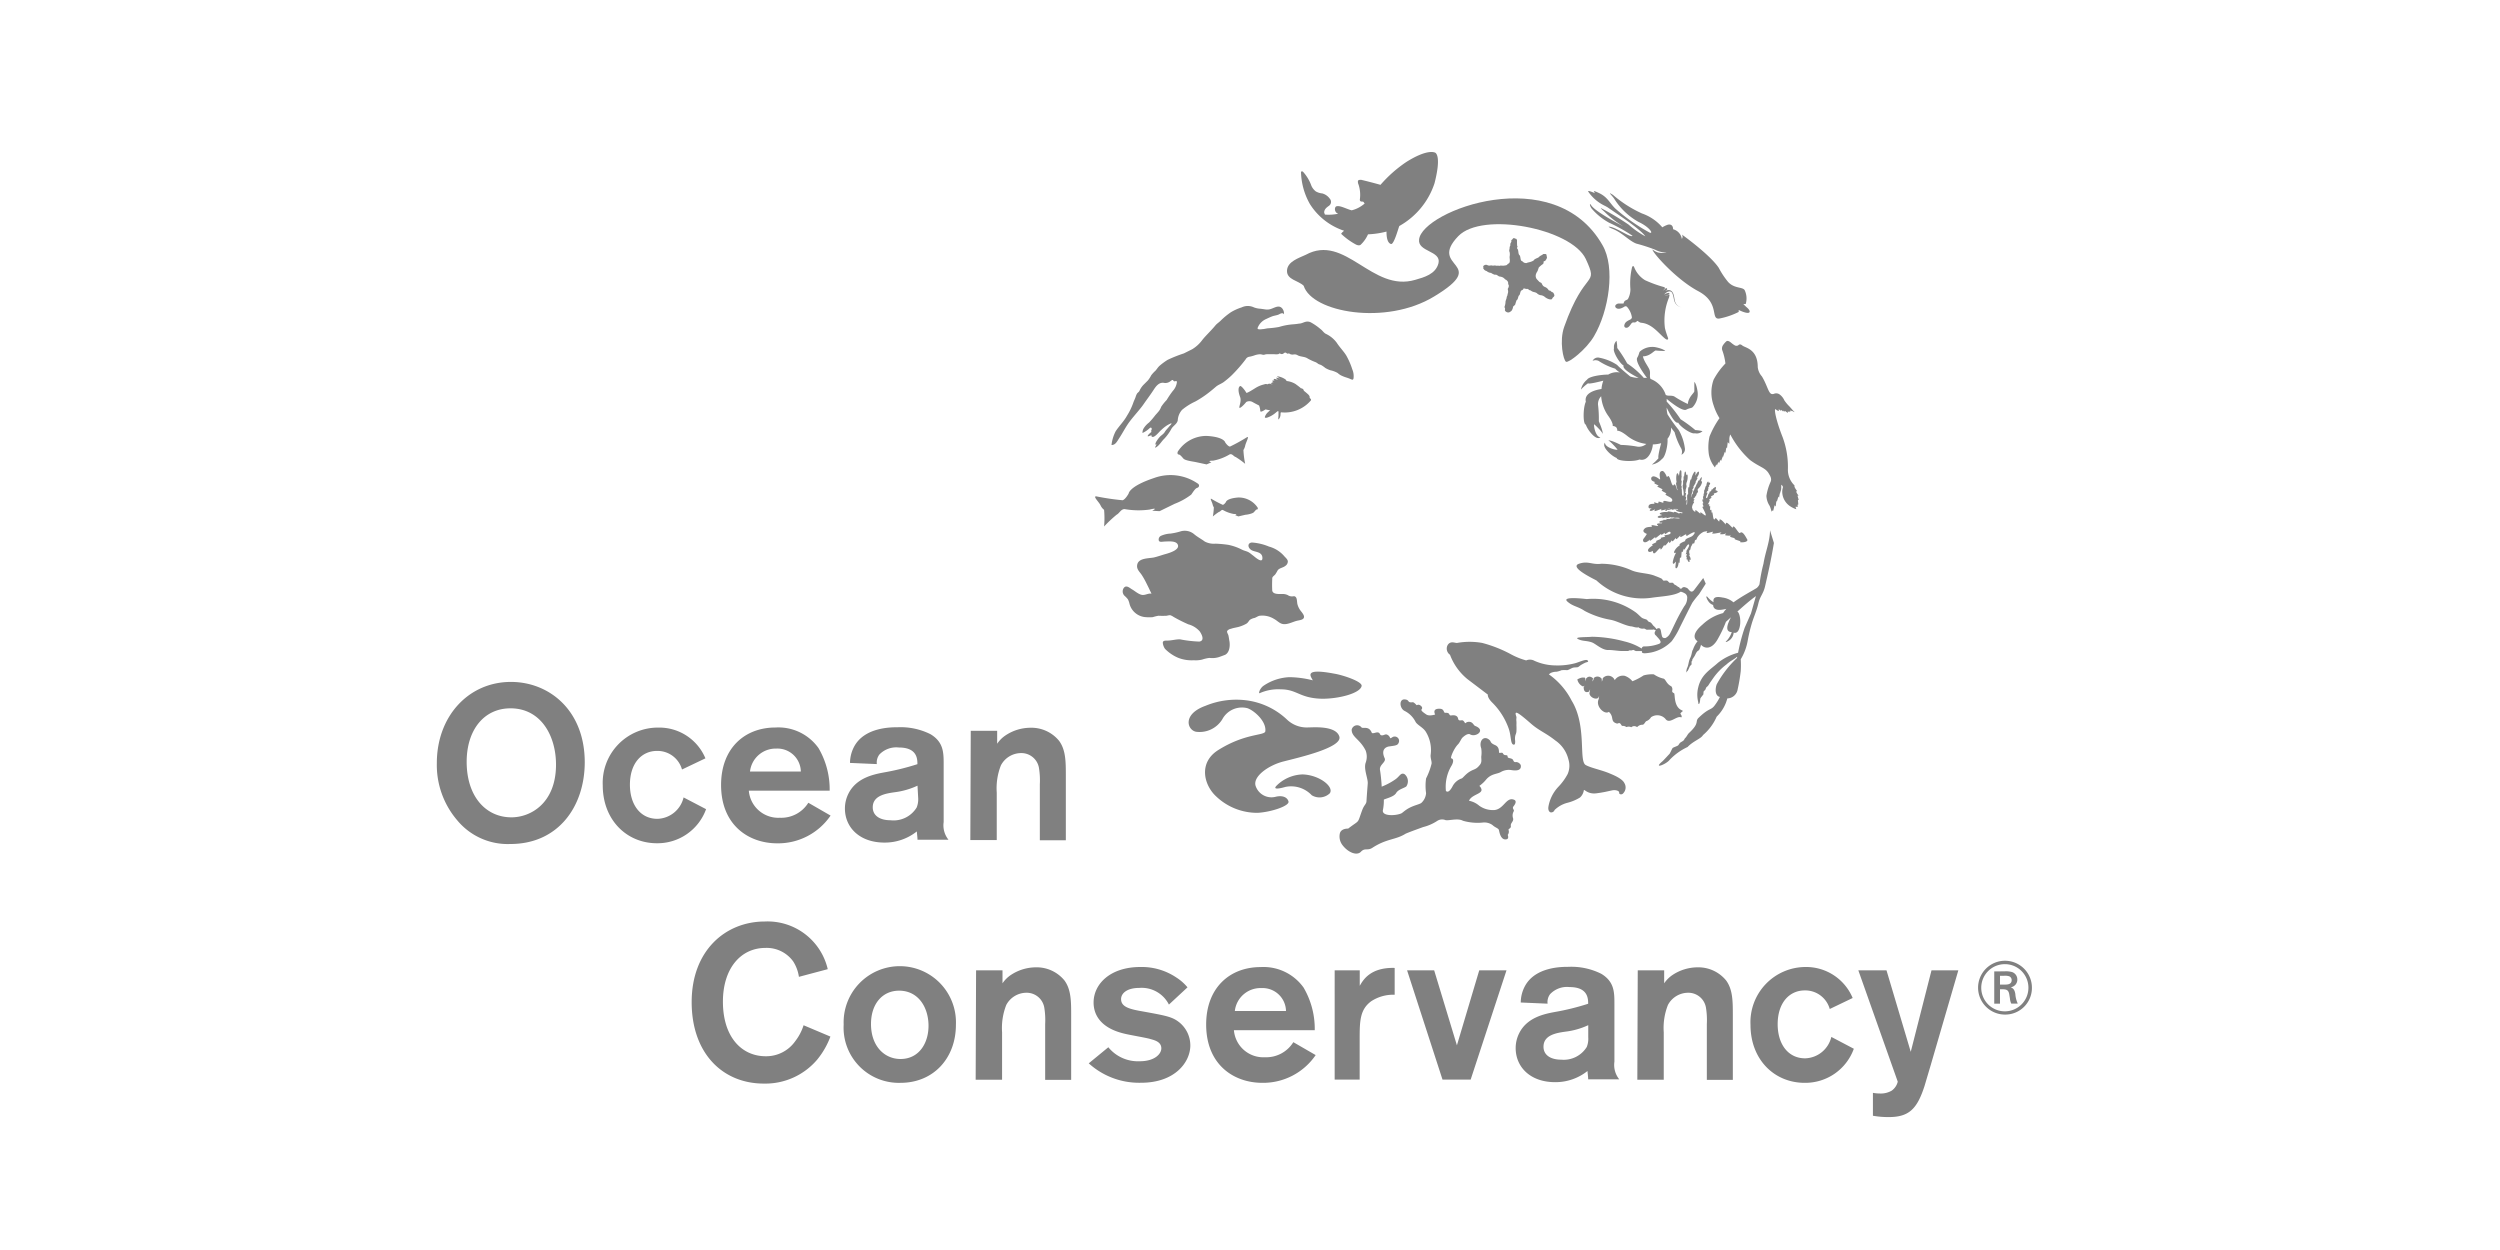 <svg xmlns="http://www.w3.org/2000/svg" viewBox="0 0 300 150"><defs><style>.cls-1{fill:none;}.cls-2{fill:gray;}</style></defs><title>oc</title><g id="Layer_2" data-name="Layer 2"><g id="Layer_1-2" data-name="Layer 1"><rect class="cls-1" width="300" height="150"/><path class="cls-2" d="M186.07,34.91c-.06-.07-.19,0-.25-.12a.93.93,0,0,0-.35-.32,1.06,1.06,0,0,1-.28-.15A1.16,1.16,0,0,1,185,34c-.05-.09-.22-.12-.28-.18s-.25-.26-.32-.34a.66.66,0,0,1-.09-.56,1.34,1.34,0,0,1,.22-.42c0-.07,0-.1.09-.24h0c-.07-.13.25-.35.32-.42s.33-.18.29-.35.13-.13.2-.2.11-.17.13-.18a.58.58,0,0,0,.08-.26c-.11-.22.05-.4-.34-.37-.07,0-.15,0-.18.07l-.12.07a1.25,1.25,0,0,0-.4.29s-.46.17-.52.29-.45.24-.49.25-.35.07-.4.12c-.41,0-.38-.17-.58-.25s-.11-.56-.28-.71-.09-.58-.23-.74,0-.16,0-.25-.08-.22-.06-.23,0-.15,0-.27,0-.1,0-.1,0-.1,0-.22-.08,0-.1-.16l-.14,0s-.07-.07-.1-.07-.12,0-.18.1-.1.08-.15.16,0,.11,0,.15-.09.17-.13.27a1.63,1.63,0,0,0,0,.2,1.33,1.33,0,0,1-.09.2c.05.15-.11.41,0,.58a1.4,1.4,0,0,1,0,.59c0,.17.07.48,0,.66s-.15.11-.26.25-.24.11-.37.14-.33,0-.4,0c-.26,0-.09.08-.36,0,0,0-.1.05-.28,0a.4.4,0,0,0-.21,0l-.08,0-.13,0s-.18-.06-.22,0h-.2l-.29-.1c-.17,0-.4.12-.36.25s0,.09,0,.17.05.06.07.11.12.17.34.23a.89.89,0,0,0,.55.22c.06.09.22.12.3.18s.28,0,.39.08.14.08.21.14.41,0,.7.3a.3.3,0,0,0,.17.12.84.84,0,0,1,.21.21c.11.22,0,.25.09.38s0,.37-.06.45,0,.17,0,.22a.74.74,0,0,1-.05.46c0,.22-.11.27-.11.41s-.15.39-.14.57a1.77,1.77,0,0,1-.11.52c-.05.1.1.19.05.34s.06.23.13.28a.42.42,0,0,0,.57-.06c.11,0,.27-.4.26-.5s.28-.23.28-.36a4.52,4.52,0,0,1,.16-.48c.18-.05.16-.48.3-.57s.1-.53.32-.61.2-.24.21-.22c.16,0,.29.09.43.06s.22.17.3.15.26.17.45.21.4.11.45.19a.87.87,0,0,0,.39.2.91.91,0,0,1,.56.24c.41.31.82.34.86.17s.3-.22.25-.44C186.36,34.93,186.29,35.17,186.07,34.91Z"/><path class="cls-2" d="M173.74,77.37c.36-.51.88-.18,1.12-.22a8.59,8.59,0,0,1,3,0,15.59,15.59,0,0,1,3.52,1.4,8.47,8.47,0,0,0,1.76.7,1.12,1.12,0,0,1,1,.05,6.32,6.32,0,0,0,2.5.55,8.27,8.27,0,0,0,2.37-.26c.42-.11,1.3-.53,1.49-.35s0,.2-.21.26a3.69,3.69,0,0,0-.45.23c-.2.09-.38.29-.5.33s-.46,0-.68.1-.43.23-.59.26a5.37,5.37,0,0,0-.67,0,2.77,2.77,0,0,1-.62.19,1.62,1.62,0,0,0-.72.16l-.2.15a8.69,8.69,0,0,1,2.74,3.16c1.85,3,.82,7.22,1.68,7.72.58.34,1.94.61,2.85,1,.44.18,1.55.63,1.8,1.18a1,1,0,0,1-.12,1.19c-.18.25-.54.16-.51-.05s-.4-.37-.87-.27-1,.24-1.88.35c-1.08.13-1.46-.58-1.49-.36a1.48,1.48,0,0,1-.46.86,5.38,5.38,0,0,1-1.53.64,3.46,3.46,0,0,0-1.52.86.43.43,0,0,1-.42.29c-.16,0-.41-.2-.31-.74A4.61,4.61,0,0,1,187,94.42a6.77,6.77,0,0,0,1.12-1.54,2.5,2.5,0,0,0,.09-1.75,3.85,3.85,0,0,0-1.58-2.28c-1.18-.94-1.95-1.15-3-2.09-1.48-1.29-1.91-1.54-1.71-.89.12.31,0,.28.05.68a3.52,3.52,0,0,1,0,.45,6.4,6.4,0,0,1,0,.76c0,.22-.13.42-.15.6a1.88,1.88,0,0,0,0,.56c0,.22,0,.43-.15.44-.44,0-.3-1-.62-1.91a8.25,8.25,0,0,0-2-3.16c-.59-.59-.51-.94-.51-.94l-2.44-1.85A6.87,6.87,0,0,1,174,78.57.89.89,0,0,1,173.74,77.37Z"/><path class="cls-2" d="M204.39,69.36l-1.11,1.46c-.24.29-.43.16-.58,0s-.14-.24-.47-.34a.35.35,0,0,0-.44.15l-.16,0c-.08,0-.07-.15-.19-.18s-.26-.2-.42-.26-.2-.22-.28-.25-.28,0-.36,0-.22-.22-.32-.26-.27,0-.4,0-.16-.18-.28-.25a7,7,0,0,0-.72-.3c-.83-.37-2-.32-2.85-.68a9,9,0,0,0-3.64-.8c-1.14.15-1.59-.38-2.69,0s1.21,1.55,2.09,2a8.06,8.06,0,0,0,6.63,2.08c1.19-.18,2.7-.21,3.49-.73a1.92,1.92,0,0,1,.55.24.6.6,0,0,1,.22.57,1.55,1.55,0,0,1-.35.94A22.88,22.88,0,0,0,201,74.81c-.29.6-.55,1.17-.65,1.31a1.21,1.21,0,0,1-.51.45c-.38,0-.38-.13-.46-.47s-.06-.81-.44-.7a.45.45,0,0,0-.16.1,1.69,1.69,0,0,0-.36-.4c-.1-.1-.19-.27-.31-.37s-.18-.07-.27-.13-.16-.19-.24-.24-.39-.11-.55-.21-.53-.51-.81-.7a8.78,8.78,0,0,0-5.83-1.56c-.86-.1-3-.3-2.32.3s1.24.56,2.07,1.12a10.48,10.48,0,0,0,3.08,1.06c.76.13,1.66.66,2.44.79.21,0,.46.12.65.13a1.41,1.41,0,0,0,.26,0s0-.06.05,0,.2.12.32.14.24,0,.33,0,.22.11.29.13.24,0,.3,0,.32,0,.42,0,.13-.06.2,0a.94.94,0,0,1,.2.09.67.67,0,0,0-.12.19.35.35,0,0,0,.15.43c.2.28.88.8.33,1a4.94,4.94,0,0,1-1.76.3.27.27,0,0,0-.29.26,7,7,0,0,0-2.08-.86,15.67,15.67,0,0,0-3.89-.56c-.59.07-2.22,0-1.67.28s.94.16,1.61.38c.48.14,1.28,1,2.09.93.54,0,1.25.15,1.8.12.15,0,.33,0,.46,0s.12-.06.2-.07.17,0,.24,0,.17-.06.22-.06.28.14.34.14l.48,0,.24,0,0,0a.15.15,0,0,0,0,.17c.07.09.25.15,1.08,0a4.82,4.82,0,0,0,2.48-1.36,9.79,9.79,0,0,0,1-1.71l.09-.18c1-2,1.31-2.61,1.39-2.74a11.42,11.42,0,0,1,.79-1l.81-1.27Z"/><path class="cls-2" d="M212.4,63.63c0,1.35-.57,2.62-.78,4a19.68,19.68,0,0,0-.48,2.48,1.24,1.24,0,0,1-.32.44c-.55.35-1.81,1-2.8,1.73a2.56,2.56,0,0,0-1.34-.58c-1-.2-1.13.15-1.05.57a3,3,0,0,1-.77-.68s0,0-.09,0,0,.07,0,.09a1.74,1.74,0,0,0,.26.51,1.07,1.07,0,0,0,.55.41c0,.35.25.67,1,.57a5.17,5.17,0,0,0,.59-.11,2.75,2.75,0,0,0-.34.42l-.06.09a5.69,5.69,0,0,0-2.47,1.38c-1.18,1-1.11,1.67-.59,2a3.1,3.1,0,0,0-.55,1c-.14.16-.13.6-.33,1s-.17.68-.34,1.14c-.1.11-.18.73-.13.6s.14-.15.17-.2.2-.4.23-.49.2-.22.22-.26,0-.28,0-.32.07-.11.09-.16,0-.15.06-.21.06-.07.09-.13a2.8,2.8,0,0,0,.18-.28c.31-.72.42-.45.54-.73a2.88,2.88,0,0,0,.18-.54c.47.53,1.35.57,2.05-.75a14.1,14.1,0,0,0,.94-2l.61-.55a5.53,5.53,0,0,0-.3.64c-.36.91,0,1.14.39,1.14a2.72,2.72,0,0,1-.71,1.14c-.09.17.48-.12.64-.35a1.24,1.24,0,0,0,.3-.72c.33.1.64-.11.76-.88s-.1-1.58-.32-1.65c.75-.67,1.52-1.35,2.23-1.86l-.59,2.08-.76,1.72a21.79,21.79,0,0,0-.79,3,6.59,6.59,0,0,0-2.42,1.21c-.85.78-2,1.38-2.36,2.94a3.56,3.56,0,0,0,0,1.78c0,.1,0,.28.11.19s.11-.58.16-.68l.35-.45s0-.34.05-.38.15-.13.19-.2.05-.17.11-.25.12-.1.19-.18.2-.31.29-.44l.4-.57a7.34,7.34,0,0,1,1.54-1.57c.49-.45.87-.57,1.27-.92,0,0,0,.1,0,.14A12.63,12.63,0,0,0,206,82.13c-.19.55-.21,1.39.39,1.5a5.8,5.8,0,0,1-.54.9c-.54.79-.66.3-2,1.59-.5.46.16.6-1.14,1.81-.21.19-.28.43-.46.61s-.09.19-.22.31-.29.18-.4.27-.17.25-.26.33-.58.24-.65.31-.32.66-.39.72-.72.78-.84.88c-1.19,1,.47.35.86-.17a7.12,7.12,0,0,1,2.16-1.55c.69-.73,1.63-1,1.85-1.43A6,6,0,0,0,206,86a4.66,4.66,0,0,0,1.13-1.72c.05-.15.11-.31.15-.47a1.29,1.29,0,0,0,1.24-1.09,21,21,0,0,0,.37-2.2,11.94,11.94,0,0,0,0-1.41,6.43,6.43,0,0,0,.84-2.26,19,19,0,0,1,.52-2.15c.24-.76.57-1.48.76-2.31s.58-1.11.79-2c.33-1.43.71-3.07,1.07-5.23Z"/><path class="cls-2" d="M199.84,86.25c.5.74,1.37-.43,1.91-.16.16-.14-.08-.38-.1-.44s.18-.23.18-.23.15-.06.06-.16c-1.09-.38-.86-2-1-2.07s-.27-.14-.22-.34a.56.56,0,0,0-.11-.49c-.65-.32-.66-.91-1-.94a3.38,3.38,0,0,1-1.1-.5,3.76,3.76,0,0,0-1.23.13,7.23,7.23,0,0,1-1.34.7,2.06,2.06,0,0,0-.92-.65,1.15,1.15,0,0,0-1.2.52.85.85,0,0,0-1.44-.23.9.9,0,0,1-.11.4c0-.21,0-.39-.09-.42l0,0a.62.62,0,0,0-.88,0s0,.19-.15.4c0-.21.09-.34.05-.38a.69.69,0,0,0-.37-.19.47.47,0,0,0-.37.15l-.07.05a1.08,1.08,0,0,1-.11.37.83.83,0,0,0,0-.38l-.07-.07s-.1-.06-.11,0c-.29-.08-.77.21-.77.21a1.19,1.19,0,0,0,.68.85s.08,0,.15-.11c0,.16-.07.18-.07.18,0,.88.64.54.64.54l.13-.27a2,2,0,0,1-.08.44c0,.5.77.86,1.07.57,0,0,0,0,.09-.2a1.53,1.53,0,0,1-.07.42c-.35.86.76,1.86,1.24,1.47a1.19,1.19,0,0,1,.4.75c.06.31.11.47.41.6s.26,0,.43,0,.23.24.35.34a.75.75,0,0,1,.52.14c.41-.15.59.07.61,0,.34-.26.65,0,.68,0a.83.83,0,0,1,.65-.28c.2,0,.35-.44.48-.44a1.12,1.12,0,0,0,.53-.46A1.32,1.32,0,0,1,199.84,86.25Z"/><path class="cls-2" d="M182,91.45c-.18,0-.31.05-.41-.21s-.46-.23-.61-.32.05-.29-.28-.3-.31-.22-.4-.27-.21,0-.36,0,.1-.67-.53-.94-.46-.42-.66-.6c-.67-.63-1.33.09-1,1a3.4,3.4,0,0,1,0,1c0,.33.09.63-.14.94-.47.61-.67.51-1.2.82s-.89.82-1,.84a1.93,1.93,0,0,0-1.13,1c-.44.79-.67.58-.77.51a4.92,4.92,0,0,1,.65-3c.12-.18.42-.81,0-.92-.17,0,.29-1.17.81-1.69.22-.23.37-.65.53-.8.58-.54.84-.42.89-.4.66.44,2-.48.62-1-.18-.07-.27-.47-.68-.49s-.45.22-.52.15-.1-.21-.26-.31-.51.15-.58-.23-.46-.44-.81-.38a.19.19,0,0,1-.24-.13c-.08-.18-.26-.19-.49-.18s-.09-.47-.64-.49c-1-.05-.57.69-.57.69s-.7.24-1.06,0c-.55-.37-.67-.51-.55-.65s0-.35-.22-.47-.32,0-.38,0-.15-.21-.45-.36c0,0-.39.09-.52-.08s-.17-.2-.38-.24c-.79-.15-.75,1-.15,1.35a2.94,2.94,0,0,1,1.34,1.3c.18.4.95.7,1.27,1.26a4.19,4.19,0,0,1,.56,2.72c-.05.38.15.8.11,1.07a8.15,8.15,0,0,1-.66,1.77,6.25,6.25,0,0,0,0,1.77,1.77,1.77,0,0,1-.58,1.18c-.23.16-.81.27-1.38.56s-.84.6-1,.68c-.68.31-2.45.38-2.21-.44a5.81,5.81,0,0,0,.1-1.21c.43-.18,1.23-.36,1.48-.79s.9-.56,1.21-.78a1.1,1.1,0,0,0-.19-1.47c-.46-.26-.59.25-1.11.61a7.87,7.87,0,0,1-1.65.88c0-.27-.09-1.36-.2-2s.77-.94.56-1.41c-.55-1.22.38-1.4.55-1.42.7-.1,1-.11,1.12-.42a.52.52,0,0,0-.53-.76c-.22,0-.42.3-.49.16a.65.65,0,0,0-.35-.39c-.24-.11-.42.12-.67.08s-.14-.26-.4-.34-.71.23-.79,0c-.35-.82-1-.44-1.21-.6a.67.67,0,0,0-1.19.26c0,.91,1,1.13,1.68,2.51a2.1,2.1,0,0,1,0,1.46c-.26.76.29,1.89.25,2.49-.07.9-.13,1.7-.15,2.1s-.27.44-.51,1.08c-.65,1.76-.2,1.09-1.69,2.23h0c-.13,0-.86,0-1,.59a1.7,1.7,0,0,0,.33,1.41c.68.88,1.72,1.29,2.2.78s.78-.09,1.37-.47c1.75-1.14,2.79-.93,4-1.7.71-.3,1.75-.66,2.09-.79a5.51,5.51,0,0,0,1.68-.73,1.07,1.07,0,0,1,1-.11c.38.11,1.47-.27,2.1.08a6.32,6.32,0,0,0,2.35.22,1.68,1.68,0,0,1,1.19.29c.33.32.72.38.78.61s.21,1.28.93,1.1c.32-.08.12-.53.13-.53a.6.6,0,0,0,.09-.6c0-.16.33-.15.28-.49s.37-.52.27-.9a1,1,0,0,1,.06-.8c.16-.22-.24-.35,0-.64.45-.57.19-.75,0-.8-.94-.32-1.22,1.33-2.51,1.26a2.79,2.79,0,0,1-1.62-.53,2.66,2.66,0,0,0-1.22-.59c.32-.75,1.58-.81,1.5-1.35a.73.73,0,0,0-.26-.43,4.18,4.18,0,0,0,.84-.79c.63-.71,1.31-.61,1.76-.89a1.93,1.93,0,0,1,1.24-.22c.73.12,1.24,0,1.13-.6A.67.67,0,0,0,182,91.45Z"/><path class="cls-2" d="M191.29,40.33c1.76-3,2.6-8.22,1-10.93-5.78-10.12-21.66-4.09-22-.66-.18,1.5,2.68,1.34,2.33,2.84-.33,1.33-1.75,1.7-2.79,2-5.2,1.54-8.39-5.61-13.15-3-.8.38-2.19.79-2.24,1.89s1.35,1.18,2,1.82c1,3.2,9.87,4.81,15.65,1.29,6.86-4.14-.85-3.34,2.9-7.24,2.88-3,13.57-.92,15.3,2.73,1.59,3.46-.06,1-2.59,8.16-.61,1.73-.09,4,.22,4.18S190.38,41.91,191.29,40.33Z"/><path class="cls-2" d="M161.29,27.69c-.2.17-.36.32-.34.38a8.25,8.25,0,0,0,1.68,1.23c.22.13.49.2.65.07a3.82,3.82,0,0,0,.88-1.25,10.61,10.61,0,0,0,2.22-.33c0,.3,0,1.34.54,1.49.36.1.91-2,1-2.16A9.15,9.15,0,0,0,172.14,22c.82-3.19.2-3.64.06-3.69s-1-.4-3.43,1.12a15.65,15.65,0,0,0-3.11,2.75c-.94-.26-1.52-.41-2.31-.6-.2,0-.36,0-.4.15a.84.84,0,0,0,.08.43,4,4,0,0,1,.15,1.8c0,.18.11.24.29.23s.17.11.29.23a3.69,3.69,0,0,1-1.56.82c-.63-.16-1.41-.62-1.83-.48-.18.05-.29.46,0,.77l.2.12a5.56,5.56,0,0,1-1.58.1s-.06-.15-.09-.24c0-.41.32-.63.57-.81a.57.57,0,0,0,.11-.85,1.65,1.65,0,0,0-.91-.64,1.86,1.86,0,0,1-.77-.24,1.74,1.74,0,0,1-.53-.67,5,5,0,0,0-1-1.68.17.17,0,0,0-.25,0,8.2,8.2,0,0,0,1.06,3.85A7.69,7.69,0,0,0,161.29,27.69Z"/><path class="cls-2" d="M157.16,47.71s.05-.17-.19-.39-.51-.43-.51-.43a.35.35,0,0,0-.09-.19.46.46,0,0,0-.27-.11s.06,0-.64-.51a2.59,2.59,0,0,0-1-.35c-.09,0-.1-.09-.19-.19a2.24,2.24,0,0,0-1-.39c-.06.06.37.29.37.29s-.51-.18-.51-.08l.22.22s-.5-.19-.5-.07.13.18.12.18-.24-.08-.28,0,.11.13.11.12-.24.06-.24.06l.3.07c-.06,0-.34,0-.36.06l.22.15-.22-.08a.47.47,0,0,0-.31,0c-.18.12-.13-.07-.5.06a3.4,3.4,0,0,0-1,.41c-.2.12-1.09.7-1.13.59a3.39,3.39,0,0,0-.38-.53c-.09-.11-.29-.32-.37-.27-.29.17-.2.78,0,1.3s-.16,1.19-.08,1.3.55-.35.82-.69a.78.78,0,0,1,.75,0c.31.18.79.42.79.42a2.14,2.14,0,0,1,.14.59c0,.12,0,.14.12.14s.53-.27.53-.27-.07,0,.26.07a.52.52,0,0,0,.3,0c-.09.07-.19.2-.3.29a1.26,1.26,0,0,0-.36.57c0,.12.17.1.32.05a2.77,2.77,0,0,0,.63-.31c.26-.16.47-.37.55-.42a.11.11,0,0,1,.14,0s0,.34,0,.46-.06.54,0,.5a.7.7,0,0,0,.2-.34c.08-.2,0-.52.13-.51a4.12,4.12,0,0,0,3.53-1.4.16.16,0,0,0,0-.22S157.12,47.73,157.16,47.71Z"/><path class="cls-2" d="M200.66,35.16c.2.4.15.77.34,1.15a1,1,0,0,0,.79.56c.06,0,0,0,0,0a.94.94,0,0,1-.73-.55c-.15-.29-.12-.8-.31-1.17-.29-.56-.86-.3-1.13-.13,0,0,0,0,0,0s0,0,0,0a3.44,3.44,0,0,0,.42-.26c.1-.1-.12-.24-.14-.18a1,1,0,0,1-.37.29s0,0,0,0,0,0,0,0,.26-.18.26-.29-.08-.11-.11-.13a14.9,14.9,0,0,1-2.28-.83,3.19,3.19,0,0,1-1.3-1.56c-.09-.21-.2-.13-.25,0a8.37,8.37,0,0,0-.2,2.65,2.47,2.47,0,0,1-.29,1.16c-.08.13-.33.15-.42.28a1.11,1.11,0,0,0-.12.27c-.16,0-.38,0-.55,0a.53.53,0,0,0-.36.15.24.24,0,0,0,0,.36c.26.24.66.09,1-.12a.25.25,0,0,1,.32,0,2.41,2.41,0,0,1,.6,1.29.36.36,0,0,1-.14.21c-.16.1-.29.13-.45.25a.7.7,0,0,0-.33.53.25.25,0,0,0,.11.21c.35.15.56-.24.75-.49a.89.89,0,0,1,.19-.13.45.45,0,0,0,.27,0c.1,0,.24-.21.3-.16.36.27.35.18.68.25,1.19.24,2,1.42,2.65,1.9.29.2.36,0,.29-.15-.14-.4-.27-.76-.36-1.16a7.21,7.21,0,0,1,.5-3.68c0-.09.11-.31,0-.29a.91.91,0,0,0-.42.13s0,0-.05,0,0,0,0,0a1.23,1.23,0,0,1,.45-.17.09.09,0,0,0,.06-.12.1.1,0,0,0-.12-.08,1,1,0,0,0-.44.17s0,0-.05,0,0,0,0,0C200,35,200.48,34.8,200.66,35.16Z"/><path class="cls-2" d="M198.22,55.75a2.06,2.06,0,0,0,1.22-.68c.41-.22.73-1.73.66-2.42a1.88,1.88,0,0,0,.42-1.35c.15.21.36.48.43.56a8,8,0,0,0,.82,2,.92.92,0,0,1,0,.71.73.73,0,0,0,.41-.81,5.89,5.89,0,0,0-.74-2.17,19.82,19.82,0,0,1-1.34-1.87,3.27,3.27,0,0,1-.1-.81c.28.58,1,2,1.38,1.8.24.51,1.61,1.43,2,1.28a1,1,0,0,0,.92-.25,4.58,4.58,0,0,0-.86-.13,16.29,16.29,0,0,0-1.77-1.3A16.52,16.52,0,0,0,200,48.19a1.9,1.9,0,0,0,0-.33c.42.36,1.88,1.54,2.35,1.3s.65-.15.8-.34a2.29,2.29,0,0,0,.56-1.83c-.15-1-.39-1.16-.39-1.16s0,.89,0,1.11-.7.66-.78,1.54a12.56,12.56,0,0,1-1.65-.92c-.41-.15-.71,0-1-.17a3.08,3.08,0,0,0-1.83-1.92c-.14-.36,0-.61-.09-1s-.69-1.06-.82-1.71c.88,0,1.36-.74,1.57-.7s1.11.06,1.11.06-.18-.25-1.13-.45a2.26,2.26,0,0,0-1.85.46c-.2.15-.1.31-.38.79s.9,2.08,1.17,2.43a2,2,0,0,0-.38,0,10.24,10.24,0,0,0-2-1.74,15.76,15.76,0,0,0-1.19-1.85,4.64,4.64,0,0,0-.09-.87,1.08,1.08,0,0,0-.3.91c-.18.37.67,1.81,1.16,2.07-.24.43,1.35,1.26,1.79,1.48a3.34,3.34,0,0,1-1-.17c-.39-.32-1.27-1.05-1.58-1.39a5.81,5.81,0,0,0-2.11-.86.72.72,0,0,0-.83.37.9.9,0,0,1,.71,0,7.67,7.67,0,0,0,2,.94,2.49,2.49,0,0,0,.57.46,2,2,0,0,0-1.4.25c-.81,0-2.31.21-2.54.61a2.08,2.08,0,0,0-.74,1.19,5.36,5.36,0,0,1,.86-.76c.06.14,1.41-.2,1.83-.31l0,0a3.63,3.63,0,0,0-.22,1c-.73.11-2.11.46-1.88,1.53-.35.73-.35,2.73,0,2.74.19.63,1.24,2,1.75,1.52-.54,0-.84-1.32-.75-1.56.28.24,1.06,1,1,1.17.14-.2-.44-1.53-.44-1.53a13.77,13.77,0,0,0-.1-2,1.36,1.36,0,0,1,.38-1,4.69,4.69,0,0,0,.79,2.27c.73,1,.59,1.3.59,1.3a.66.66,0,0,1,.43.16.59.59,0,0,1,.12.42s.31-.12,1.26.66a4.62,4.62,0,0,0,2.23.91,1.36,1.36,0,0,1-1.06.33,12.73,12.73,0,0,0-2-.21s-1.3-.66-1.5-.52c.15,0,.88.79,1.11,1.09-.24.08-1.54-.29-1.51-.84-.46.49.8,1.62,1.41,1.84,0,.38,2,.49,2.73.18,1.12.3,1.59-1.29,1.6-1.81a3.77,3.77,0,0,0,1-.15c-.09.32-.45,1.72-.31,1.79A5.25,5.25,0,0,1,198.22,55.75Z"/><path class="cls-2" d="M215.7,60.58l.1-.05-.05-.5.09-.05-.14-.5.13,0s-.45-.57-.19-.54c.06,0-.4-.48-.29-.68a2.61,2.61,0,0,1-.8-2,10.3,10.3,0,0,0-.62-3.76c-.88-2.23-1.09-3.62-.83-3.37a1.13,1.13,0,0,0,.35.2c0-.1,0-.23,0-.23l.26.2,0-.13.29.23-.08-.17.22.19s0-.13.07-.1l.33.24,0-.2.21.11,0-.15s.23.15.14.07-.07-.14-.07-.14l.21.1s-.06-.15,0-.07.41.24.3.15-.43-.48-.6-.66a4.59,4.59,0,0,1-.61-.73,1.77,1.77,0,0,0-.53-.68.7.7,0,0,0-.72-.1c-.65.23-.64-.75-1.44-2.09a2,2,0,0,1-.5-1.11c0-2.2-1.51-2.31-1.85-2.6s-.48,0-.53,0a.46.46,0,0,1-.35,0,2.91,2.91,0,0,1-.46-.33c-.25-.21-.47-.29-.61-.14a2.27,2.27,0,0,0-.38.45.73.73,0,0,0-.09.56,6.78,6.78,0,0,1,.39,1.62,8.54,8.54,0,0,0-1.42,1.95,4.6,4.6,0,0,0,0,3.06,6.58,6.58,0,0,0,.71,1.55,10.94,10.94,0,0,0-1.2,2.21,6,6,0,0,0-.07,2.18,3.49,3.49,0,0,0,.72,1.52l.17-.38.06.15.2-.45.06.19.19-.44.06.16.22-.59,0,.15.22-.65.08.12.11-.67.08.12.09-.74.19.2c0-.15,0-.47,0-.61s.1-.64.15-.45a11,11,0,0,0,2.33,3c1.17.87,1.82.91,2.24,1.6.15.26.4.6.24,1a6.44,6.44,0,0,0-.51,1.7,2.31,2.31,0,0,0,.38,1.19,2.76,2.76,0,0,1,.23.75l.05-.16.16,0,.16-.65.13.15.09-.7.05.13.19-.63.08.14s.1-.74.15-.55l0,.09a.62.62,0,0,1,0-.21,1.33,1.33,0,0,0,.11-.47c0,.07,0-.45,0-.42s.27.15.18.4a1.93,1.93,0,0,0-.06.36,2.11,2.11,0,0,0,.86,1.77,3.26,3.26,0,0,0,.63.35l.2.07-.1-.29.28,0Z"/><path class="cls-2" d="M192.63,24.72l.25.14.62.42c.62.44,3.36,2.22,3.94,3.08a10.58,10.58,0,0,1-2-1.4,32.79,32.79,0,0,0-3.1-1.87c-.62-.34.17.27.29.41a11.38,11.38,0,0,0,2.17,1.66s-3.45-1.76-3.89-2.58c-.2-.26-.13.17.1.46a7.4,7.4,0,0,0,2.07,1.68,19.66,19.66,0,0,1,2.82,1.57c-.18.32-2-1.07-2.83-1.09,0,0-.18,0,.41.25,1.17.45,2,1.45,2.87,1.78a21,21,0,0,1,2.26.73,2.8,2.8,0,0,0,1.41.34,2.57,2.57,0,0,1-1.06,0,2.18,2.18,0,0,1-.66-.36c-.08.28,2.81,3.58,5.49,5s1.39,3.47,2.56,3.28a8.82,8.82,0,0,0,2.28-.78.39.39,0,0,0,0-.25c1.56.75,1.54.15,1-.29a5.52,5.52,0,0,1-.44-.43.55.55,0,0,0,.3,0,2.33,2.33,0,0,0-.13-1.65c-.25-.42-1.25-.16-2-1a9.88,9.88,0,0,1-1.11-1.68c-1.06-1.59-4.43-4-4.43-4a.44.44,0,0,1,0,.53,1.42,1.42,0,0,0-1.05-1.16c0-.55-.39-.67-.78-.49a2.85,2.85,0,0,0-.51.26,5.65,5.65,0,0,0-2.43-1.66,14.31,14.31,0,0,1-3.49-2.23c-.8-.51-.08.09.17.5a8.13,8.13,0,0,0,2.89,2.74c1.23.56,1.84,1.41,1.37,1.3a22.4,22.4,0,0,1-4.16-2.91c-.71-.7-.91-1.38-2-1.88-.11-.05-.5-.24-.55-.19s.09.16.12.23c-.24-.09-.94-.41-.8-.17A5,5,0,0,0,192.63,24.72Z"/><path class="cls-2" d="M208.81,63.95c-.18.18-.78-1.19-.88-.64,0,.19-.87-1.06-.84-.36,0,0-.79-1-.76-.46,0,.32-.4-.46-.49-.29-.35.65-.25-1.24-.48-.6,0,.13.1-.65-.13-.38-.09.11.11-.83-.14-.42-.06.1.14-.5-.1-.27s.4-.68.09-.52c-.06,0,.2-.19.29-.3s-.13,0-.05-.11.25-.14.33-.22,0-.1,0-.14.35-.09.45-.21-.23-.19-.24-.21a1,1,0,0,1,.05-.21c0-.1,0-.21-.1-.17s-.15.21-.15.17c0-.21-.21.28-.21.11s-.17.4-.19.28c-.06-.32-.19.45-.21.3,0-.38-.11.55-.28.47s.26-.68.06-.66.31-.37.17-.34.09-.22,0-.24.22-.24.1-.21.17-.24.11-.36-.17,0-.17,0,0-.18-.07-.17-.18.21-.19.36-.07.21-.09.19-.15.56-.18.49,0,.54-.05.4,0,.37-.07.34,0,.21,0,.37,0-.12-.08,0,.06.33.09.42-.2-.08,0,.33c.1.2-.2,0-.07.26s.44.82.34.9-.75-.65-.62-.23c0,.11-.67-.63-.61-.34s-.26,0-.35-.19h0l0,0s0,0,0,0,0-.12-.05-.18a1.14,1.14,0,0,1,.15-.48c.23-.28,0-.24,0-.26s.26-.3.07-.27.24-.3.15-.25.31-.38.17-.33.11-.12.16-.28,0-.24-.06-.18h0a.65.65,0,0,1,.2-.31,1.43,1.43,0,0,0,.36-.66c0-.23-.13-.13-.13-.13s.15-.41.09-.49-.37.57-.35.44c.05-.37-.21.43-.21.34s-.23.55-.23.45-.17.53-.18.38-.05.16-.12.45c0,0,0-.08-.07,0a2.56,2.56,0,0,0-.12.37c-.07-.2.35-1,.17-.87s.3-.49.13-.36.4-.71.26-.6.38-.66.19-.54.14-.21.19-.46,0-.33-.13-.23-.26.43-.28.42.1-.67-.15-.4a2.38,2.38,0,0,0-.34.83c0,.16,0-.13-.12.14a5.66,5.66,0,0,0-.13.74c0,.28-.07-.1-.12.22s0,.87,0,.76,0-.06-.09,0,0,.78-.05,1.11c0,.08-.06.1-.09.1l0-.05h0a2.18,2.18,0,0,0,.05-.47c0-.2-.14.15-.13,0s.12-.51,0-.43.16-.56,0-.44.1-.43,0-.31.19-.52.08-.63a.78.78,0,0,1,.06-.4,1.8,1.8,0,0,0,.09-.8c-.05-.2-.17,0-.17,0s0-.43-.11-.44-.13.73-.16.62c-.09-.32,0,.5-.07.43s0,.6-.05.53,0,.54,0,.43.21.93,0,.9-.07-1.06-.18-.79c0,.05.09-.61,0-.38s.11-.87,0-.66.11-.81,0-.56a3.93,3.93,0,0,0,0-.5c0-.22-.15-.22-.2-.06s-.08.55-.1.55-.15-.58-.28-.16a2.34,2.34,0,0,0,0,.9c0,.15-.08-.06-.06.21a3.34,3.34,0,0,0,.15.65c.06.23-.08,0,0,.23a3.1,3.1,0,0,0-.24-.73c-.2-.25-.18.22-.34,0s-.24-.76-.41-1-.22.18-.28,0c-.14-.37-.37-.68-.51-.68-.57,0-.24.93-.29,1s-.31-.29-.76-.36c-.2,0-.36.13-.29.38s.55.3.45.33c-.44.13.7.4.34.45s.78.39.51.47.59.4.5.44c-.46.19.82.4.71.84s-1.21-.28-1.06.23c0,.13-.69-.28-.6,0s-.73-.23-.47.11c.09.12-.63-.08-.71.33s.4.23.4.23-.44.28-.17.33.69-.38.47,0c-.1.16,1-.31.88-.23-.48.47,1-.19,1,0-.17.32.25,0,.58,0,.17,0,.61,0,.25.1s.3.28.51.3.16.09.09.14a.5.5,0,0,0-.23-.06c-.1,0-.09,0-.08.07s-.27-.15-.52-.19,0,.09-.23.05a2.7,2.7,0,0,0-.56-.11c-.23,0,0,.09-.17.08a1.81,1.81,0,0,0-.76.08c-.34.17.17.25.17.27s-.32.08-.45.14-.12.18.07.2.47-.08.43,0c-.2.15.65-.14.47,0s.68-.15.56-.07.37,0,.32,0c-.22.13.65,0,.69.11s-.93-.06-.76,0-.47,0-.37.06-.57,0-.44.09-.63,0-.35.1c.09,0-.53.08-.51.21s.34.07.37.07h0a.22.22,0,0,0-.07.09h-.05c-.29,0-.72,0-.43.25s-1-.24-.72.09c.14.15-.56,0-.85.28-.47.44.24.61.25.66a4.41,4.41,0,0,1-.39.56c-.14.2-.05.46.22.43s.58-.39.54-.29c-.17.44.82-.6.64-.26s.83-.65.72-.4.45-.26.43-.18c-.09.48.53-.4.68-.05s-1,.29-.7.42-.65.19-.46.28-.76.31-.55.4-.84.37-.41.4c.15,0-.68.4-.57.71s.57,0,.57,0,0,.42.24.27.67-.82.68-.5.47-.57.46-.49c0,.42.58-.55.57-.38,0,.47.37-.32.35-.14,0,.36.48-.41.47-.29-.05.47.64-.55.53-.24s.41-.1.61-.19,0,.32.26.12a4.09,4.09,0,0,1,.65-.36c.4-.15.13.24-.07.41s-.66.25-.82.44,0,.12,0,.15-.36.12-.62.32.06.1-.15.27a1.57,1.57,0,0,0-.61.73c0,.32.31,0,.23.12a3.58,3.58,0,0,0-.39,1.11c0,.5.36-.07.38-.05s-.06.43-.06.63.14.24.26,0,.12-.6.15-.53c.16.32.07-.84.2-.58s.1-.88.18-.7.21-.44.22-.38c0,.47.4-.64.6-.5s-.46.94-.3.84-.21.49,0,.32-.14.45,0,.31-.07.53.09.28c0-.07.12.39.25.35s0-.3,0-.3.14.11.18,0a.73.73,0,0,0-.2-.49c-.06,0,0-.06.07,0s-.1-.51-.05-.47,0-.27.07-.17.14-.49.16-.43.22-.55.3-.36.19-.55.19-.49.08.25.23-.18a1.77,1.77,0,0,1,.83-.75c.12,0,.47-.11.38,0-.36.44,1-.21.66.1s.82,0,1,0-.29.18-.05.21a1.3,1.3,0,0,0,.6-.08c.26-.06-.33.22.13.23a1.91,1.91,0,0,0,.54,0c-.48.22.57.27.42.38s.9.3.67.38.91.14.86-.25C209.54,64.54,209.13,63.63,208.81,63.95Zm-7.36-2.8h0c-.21.06-.56,0-.69,0s0,0,0,.06,0,0,0,0a1.71,1.71,0,0,0-.66,0c-.11,0-.11,0-.08.08s-.09,0-.26-.06h0c.06,0,.27-.16.26-.13s.43-.09.4,0,.23-.06.2,0,.3-.09.28,0,.15,0,.31,0-.12,0,0,.08.2,0,.3-.07A.07.07,0,0,1,201.45,61.15Z"/><path class="cls-2" d="M156.32,92.93a4.61,4.61,0,0,0-3.07,1.29c-.74.69.66.31,1,.21a3.4,3.4,0,0,1,3.16,1,1.79,1.79,0,0,0,2.16-.23C160.13,94.45,158.37,93,156.32,92.93Z"/><path class="cls-2" d="M157,87.29a3.43,3.43,0,0,1-2.54-.92,8.7,8.7,0,0,0-4.81-2.32,9.68,9.68,0,0,0-5,.65c-2.77,1-2.2,2.89-1.13,3.11a3.2,3.2,0,0,0,3.16-1.5,2.67,2.67,0,0,1,3-1.33c.79.26,2.3,1.56,2.16,2.77-.06.55-2.35.19-5.64,2.25-2.41,1.51-1.74,4.18-.29,5.54a7.13,7.13,0,0,0,5,2c1.65-.09,3.85-.84,3.71-1.36s-.73-.76-1.53-.57a2,2,0,0,1-2.39-1.23c-.46-1.14,1.47-2.53,3.3-3s7.14-1.67,6.72-3S157.61,87.29,157,87.29Z"/><path class="cls-2" d="M160.12,80.84c-3.7-.7-2.86.28-2.58.8a12,12,0,0,0-2.82-.38,6,6,0,0,0-3.05,1c-.52.33-.72,1.08-.46.9a5.48,5.48,0,0,1,2.47-.44c2,0,2.26,1.08,5,1.13,2.07,0,4.52-.67,4.71-1.51C163.56,81.8,161.12,81,160.12,80.84Z"/><path class="cls-2" d="M144.28,40.79c.32-.4.67-.74,1-1.1.19-.2.39-.42.57-.64s.44-.37.65-.59a8.7,8.7,0,0,1,1.22-1,6,6,0,0,1,1.27-.57,1.71,1.71,0,0,1,1.49,0,2.58,2.58,0,0,0,.8.16l.63.09a1.38,1.38,0,0,0,.69-.1c.45-.16.92-.47,1.29,0a1,1,0,0,1,.19.68c-.14-.23-.39-.11-.59,0s-.52.14-.76.22-.55.23-.81.35a1.89,1.89,0,0,0-.93.89c-.08.16-.13.27,0,.32a1.07,1.07,0,0,0,.45,0c.22,0,.45-.07.67-.1a12,12,0,0,0,1.36-.16,7.66,7.66,0,0,1,1.68-.32,7.61,7.61,0,0,0,.76-.09c.27,0,.52-.16.79-.22a.9.9,0,0,1,.59.07,6.68,6.68,0,0,1,1.17.81c.23.16.38.43.62.56a3.43,3.43,0,0,1,1.33,1.08c.34.53.81,1,1.13,1.51a8.63,8.63,0,0,1,.73,1.67,2.06,2.06,0,0,1,.15,1.11c-.06.2-.15.15-.33.08a4.2,4.2,0,0,0-.53-.2,4.09,4.09,0,0,1-.69-.28,2,2,0,0,1-.35-.26,3.09,3.09,0,0,0-.88-.33,2.94,2.94,0,0,1-.61-.28,3.58,3.58,0,0,0-.52-.36,2.76,2.76,0,0,1-.3-.11,3.37,3.37,0,0,0-.29-.2,6.79,6.79,0,0,1-1-.46c-.35-.24-.8-.19-1.17-.37a.72.72,0,0,0-.48-.12.69.69,0,0,1-.33,0c-.1,0-.17-.1-.28-.11s-.14.05-.22,0-.12-.12-.23-.11-.23.2-.42.18-.15-.08-.2-.08-.14.07-.2.09a1.9,1.9,0,0,1-.52,0c-.14,0-.29,0-.43,0s-.16,0-.24,0-.3,0-.46.06-.35-.05-.53-.05a2.33,2.33,0,0,0-.69.14,4.15,4.15,0,0,1-.54.15.61.61,0,0,0-.5.32A18,18,0,0,1,147.84,45a10.22,10.22,0,0,1-1,.85c-.29.21-.65.32-.92.55s-.47.4-.71.59a12.38,12.38,0,0,1-1.77,1.19,7.11,7.11,0,0,0-1.59,1,2.07,2.07,0,0,0-.52,1.26c-.08.43-.54.65-.75,1a5.51,5.51,0,0,1-.86,1.2c-.33.31-.54.73-.93,1s0-.25,0-.34c-.28.22-.08-.26,0-.36a3.16,3.16,0,0,1,.5-.63,3,3,0,0,0,.41-.36,3.64,3.64,0,0,1,.24-.35c.14-.15.27-.31.41-.47s.23-.21.22-.35a3.76,3.76,0,0,0-.61.32,4.88,4.88,0,0,0-.61.5c-.22.16-.88,1.08-1.16.77-.06-.07.15-.14-.12-.11a2.38,2.38,0,0,1-.32.11c-.13-.12.38-.5.46-.57-.17,0,0-.22,0-.32s-.07-.24-.23-.12a3.25,3.25,0,0,1-.88.6,1,1,0,0,1,.18-.62,2.63,2.63,0,0,1,.61-.64,9.61,9.61,0,0,0,.75-.88c.15-.17.31-.34.45-.52a1.82,1.82,0,0,0,.25-.48A5.44,5.44,0,0,1,140,48a10.76,10.76,0,0,1,.74-1.09,1.92,1.92,0,0,0,.46-.88c0-.08.06-.2,0-.27s-.15,0-.27,0-.12-.14-.21-.16-.16.08-.25.13a1,1,0,0,1-.7.23c-.62-.15-1,.3-1.34.83s-.81,1.15-1.21,1.73-1.09,1.32-1.61,2-.86,1.39-1.31,2.07c-.24.36-.45.83-.92.81a4.81,4.81,0,0,1,.5-1.65c.42-.64,1-1.2,1.35-1.85a7.59,7.59,0,0,0,.76-1.56c.08-.24.2-.46.28-.69a1.82,1.82,0,0,1,.18-.43c.12-.15.23-.18.3-.35a2.43,2.43,0,0,1,.53-.75l.47-.47a3.59,3.59,0,0,0,.4-.62,4.08,4.08,0,0,1,.51-.55c.16-.18.28-.39.46-.56a7.52,7.52,0,0,1,1-.74,16.22,16.22,0,0,1,1.94-.77l1-.5A4.19,4.19,0,0,0,144.28,40.79Z"/><path class="cls-2" d="M138.23,71.46v0a1.68,1.68,0,0,0-.22-.56c-.14-.32-.3-.63-.46-.95a9,9,0,0,0-.57-1c-.23-.33-.56-.62-.53-1.05.05-.94,1.26-.87,2-1,.48-.11.93-.28,1.4-.41s1.85-.53,1.45-1.2c-.24-.39-1-.32-1.43-.31s-.82.16-.83-.23a.49.49,0,0,1,.32-.47,3.14,3.14,0,0,1,1.1-.25,7.41,7.41,0,0,0,1.16-.25,1.75,1.75,0,0,1,1.72.36c.39.32.84.55,1.24.85a2.36,2.36,0,0,0,1.3.25,14.17,14.17,0,0,1,1.51.14,6.35,6.35,0,0,1,1.65.58c.27.14.59.18.84.34s.31.24.47.35,1.17,1.07,1.14.29-.92-.66-1.35-.95-.46-.83.08-.89a6.45,6.45,0,0,1,2.06.49,3.67,3.67,0,0,1,1.82,1.14c.16.19.44.4.44.66a.66.66,0,0,1-.32.53c-.27.22-.72.24-.91.54a4.21,4.21,0,0,1-.28.47c-.16.19-.39.28-.36.54a14.07,14.07,0,0,0,0,1.42c.11.44.76.39,1.15.39a1.52,1.52,0,0,1,.69.12.92.92,0,0,0,.53.17c.19,0,.3-.09.46.09s.13.58.19.84a2.25,2.25,0,0,0,.45.87c.16.21.44.54.31.79s-.55.26-.88.35c-.56.15-1.27.57-1.86.3-.29-.13-.52-.38-.81-.53a2.66,2.66,0,0,0-1.8-.38c-.19.06-.35.18-.54.25a1.51,1.51,0,0,0-.57.23c-.15.14-.22.34-.42.46a4.12,4.12,0,0,1-.78.34c-.36.12-.74.15-1.09.28-.12,0-.38.14-.44.27s.11.37.15.52.08.49.13.74c.08.54,0,1.32-.53,1.59-.26.1-.55.21-.8.29a2.75,2.75,0,0,1-1.08.08,4.33,4.33,0,0,0-.87.2,3.27,3.27,0,0,1-1,.08,4.42,4.42,0,0,1-1.87-.29,4.89,4.89,0,0,1-1.59-1.08,1.51,1.51,0,0,1-.25-.62c-.08-.37.23-.37.53-.37.51,0,1-.16,1.52-.15a14.93,14.93,0,0,0,2.31.27c.7-.1.3-.87.06-1.22a2.74,2.74,0,0,0-1.37-.85,17.7,17.7,0,0,1-1.77-.89,1.6,1.6,0,0,0-.41-.21,2,2,0,0,0-.41.07,10.18,10.18,0,0,1-1,0,5.93,5.93,0,0,0-.69.17,5.21,5.21,0,0,1-.8,0,2.15,2.15,0,0,1-2-1.69,2.29,2.29,0,0,0-.17-.45,3.28,3.28,0,0,0-.42-.44.73.73,0,0,1-.06-.95c.32-.37.71.05,1,.21s.76.59,1.19.65.88-.32,1.24-.08"/><path class="cls-2" d="M143.69,58a5.75,5.75,0,0,0-5.2-.64c-3,1-3.05,1.86-3.05,1.86s-.37.69-.72.81a29.83,29.83,0,0,1-3.18-.47c-.41,0,.32.66.52,1.07a1.41,1.41,0,0,0,.43.55,10.92,10.92,0,0,1,0,2A15.89,15.89,0,0,1,134,61.76c.33-.16.49-.65.94-.67a9.68,9.68,0,0,0,3,.06c1.23-.3.32.14.32.14l.89.05,1.8-.88a7.87,7.87,0,0,0,2-1.11c.27-.39.49-.75.72-.81S144,58.16,143.69,58Z"/><path class="cls-2" d="M150.86,60.83a2.72,2.72,0,0,0-2.27-1.13c-1.43.11-1.48.55-1.48.55s-.21.32-.38.33a13.38,13.38,0,0,1-1.38-.73c-.18-.06.1.41.16.66a1,1,0,0,0,.15.37,7.18,7.18,0,0,1-.12,1.1,5.84,5.84,0,0,1,.75-.56c.15,0,.26-.28.46-.22a4,4,0,0,0,1.32.48c.56,0,.14.13.14.13l.39.16.86-.2c.18,0,.84-.13,1-.3s.27-.34.37-.33S151,61,150.86,60.83Z"/><path class="cls-2" d="M141.41,54.08a4.09,4.09,0,0,1,3.38-1.77c2.14.12,2.24.79,2.24.79s.32.48.57.49a21,21,0,0,0,2.06-1.14c.27-.1-.14.61-.23,1a1.53,1.53,0,0,1-.22.55,10.83,10.83,0,0,0,.21,1.66,9.34,9.34,0,0,0-1.14-.82c-.24-.06-.4-.42-.71-.32a6,6,0,0,1-2,.76c-.85,0-.2.2-.2.2l-.58.25-1.3-.28c-.26-.06-1.26-.17-1.48-.42s-.41-.49-.57-.49S141.24,54.28,141.41,54.08Z"/><path class="cls-2" d="M61.25,101.28a7.86,7.86,0,0,1-6.37-2.83,10.2,10.2,0,0,1-2.46-6.87c0-5.66,3.83-9.75,8.89-9.75,4.59,0,8.89,3.41,8.86,9.72C70.13,96.85,66.94,101.28,61.25,101.28Zm0-16.28C58.1,85,56,87.57,56,91.42c0,4.17,2.31,6.66,5.37,6.66,2.31,0,5.27-1.68,5.35-6.14C66.78,88.33,64.92,85,61.27,85Z"/><path class="cls-2" d="M81.84,92.34a3.05,3.05,0,0,0-3-2.23c-1.81,0-3.25,1.44-3.25,4.06,0,2.36,1.23,4.09,3.3,4.09a3.33,3.33,0,0,0,3.14-2.57l2.7,1.41a6.2,6.2,0,0,1-5.9,4.09c-3.64,0-6.5-2.81-6.5-6.95A6.63,6.63,0,0,1,79,87.31,6,6,0,0,1,84.65,91Z"/><path class="cls-2" d="M99.67,97.87a7.63,7.63,0,0,1-6.4,3.33c-3.43,0-6.74-2.18-6.74-7,0-4.41,2.83-6.9,6.53-6.9a5.91,5.91,0,0,1,5.16,2.47,9.8,9.8,0,0,1,1.34,5.11h-9.7a3.54,3.54,0,0,0,3.72,3.25A3.82,3.82,0,0,0,97,96.33ZM96.1,92.58a2.81,2.81,0,0,0-2.94-2.75A3.1,3.1,0,0,0,90,92.58Z"/><path class="cls-2" d="M102,91.55a4.26,4.26,0,0,1,.52-2c1.26-2.28,4.38-2.28,5.22-2.28a8,8,0,0,1,3.93.84c1.55.94,1.57,2.18,1.57,3.59v6.95a2.74,2.74,0,0,0,.58,2.12h-3.72c0-.31-.08-.84-.08-1a6.16,6.16,0,0,1-3.88,1.34c-3,0-4.75-1.83-4.75-4.09a4,4,0,0,1,.42-1.78c.94-1.89,3-2.31,4.22-2.54a30,30,0,0,0,4.06-1c0-.66-.05-2-2.23-2a2.8,2.8,0,0,0-2.33.84,1.57,1.57,0,0,0-.31,1.15Zm8.1,2.73a9.14,9.14,0,0,1-2.75.79c-1.13.16-2.62.42-2.62,1.81,0,1,.86,1.55,2.12,1.55A3.25,3.25,0,0,0,110,96.9a2.66,2.66,0,0,0,.18-1.18Z"/><path class="cls-2" d="M116.49,87.7h3.17v1.55a3.62,3.62,0,0,1,1-1,5.42,5.42,0,0,1,3-.92,4.29,4.29,0,0,1,3.43,1.57c.81,1.1.81,2.52.81,4.22v7.71h-3.12V94.12a9.24,9.24,0,0,0-.11-2,2.14,2.14,0,0,0-2.15-1.75,2.75,2.75,0,0,0-2.41,1.47,7.51,7.51,0,0,0-.5,3.28v5.69h-3.17Z"/><path class="cls-2" d="M99.65,124.39a9.69,9.69,0,0,1-1.6,2.78,8.16,8.16,0,0,1-6.4,2.86c-4.9,0-8.65-3.59-8.65-9.78s4.06-9.67,8.78-9.67a7.41,7.41,0,0,1,7.55,5.72l-3.46.92a4.7,4.7,0,0,0-.68-1.84,3.92,3.92,0,0,0-3.33-1.63c-3,0-5.11,2.49-5.11,6.45,0,4.22,2.23,6.55,5.14,6.55a4.26,4.26,0,0,0,3.54-1.81,6.11,6.11,0,0,0,1-1.91Z"/><path class="cls-2" d="M108.06,129.94a6.63,6.63,0,0,1-6.82-7,6.74,6.74,0,1,1,13.47,0C114.72,127,112,129.94,108.06,129.94Zm-.16-11.06c-2,0-3.38,1.57-3.38,4,0,2.7,1.65,4.2,3.54,4.2,2.28,0,3.43-2,3.36-4.17S110.11,118.88,107.9,118.88Z"/><path class="cls-2" d="M117.13,116.44h3.17V118a3.66,3.66,0,0,1,1-1,5.47,5.47,0,0,1,3-.92,4.3,4.3,0,0,1,3.43,1.57c.81,1.1.81,2.52.81,4.22v7.71h-3.12v-6.69a9.24,9.24,0,0,0-.11-2,2.14,2.14,0,0,0-2.15-1.76,2.75,2.75,0,0,0-2.41,1.47,7.55,7.55,0,0,0-.5,3.28v5.69h-3.17Z"/><path class="cls-2" d="M133,125.67a4.58,4.58,0,0,0,3.77,1.68c1.81,0,2.59-.89,2.59-1.55,0-.84-.94-1-1.36-1.13s-2.59-.5-3.07-.63c-3.12-.73-3.7-2.54-3.7-3.73,0-2.23,2-4.27,5.61-4.27a7.44,7.44,0,0,1,4.32,1.26,5.72,5.72,0,0,1,1.34,1.18l-2.23,2.07a3.66,3.66,0,0,0-3.56-2c-1.49,0-2.18.66-2.18,1.34,0,.94,1,1.21,2.65,1.49,2.73.5,3.49.63,4.32,1.29a3.57,3.57,0,0,1,1.34,2.78c0,2-1.84,4.48-5.9,4.48a9,9,0,0,1-6.29-2.33Z"/><path class="cls-2" d="M157.88,126.61a7.63,7.63,0,0,1-6.4,3.33c-3.43,0-6.74-2.18-6.74-7,0-4.4,2.83-6.89,6.53-6.89a5.91,5.91,0,0,1,5.16,2.46,9.81,9.81,0,0,1,1.34,5.11h-9.7a3.54,3.54,0,0,0,3.72,3.25,3.83,3.83,0,0,0,3.41-1.81Zm-3.56-5.29a2.81,2.81,0,0,0-2.94-2.75,3.1,3.1,0,0,0-3.2,2.75Z"/><path class="cls-2" d="M163.17,116.44v1.86c.39-.68,1.26-2.23,4.19-2.15v3.22a4.81,4.81,0,0,0-2.83.79c-1.34,1-1.37,2.36-1.37,4.54v4.85h-3V116.44Z"/><path class="cls-2" d="M180.78,116.44l-4.3,13.11H173.1l-4.25-13.11h3.25l2.73,9,2.68-9Z"/><path class="cls-2" d="M182.49,120.3a4.22,4.22,0,0,1,.52-2c1.26-2.28,4.38-2.28,5.21-2.28a8,8,0,0,1,3.94.84c1.55.94,1.57,2.18,1.57,3.59v6.95a2.75,2.75,0,0,0,.58,2.12h-3.73c0-.32-.08-.84-.08-1a6.16,6.16,0,0,1-3.88,1.34c-3,0-4.74-1.83-4.74-4.09a4,4,0,0,1,.42-1.78c.94-1.89,3-2.31,4.22-2.54a29.62,29.62,0,0,0,4.06-1c0-.65-.05-2-2.23-2a2.79,2.79,0,0,0-2.33.84,1.56,1.56,0,0,0-.31,1.15Zm8.1,2.72a9,9,0,0,1-2.75.78c-1.13.16-2.62.42-2.62,1.81,0,1,.86,1.55,2.12,1.55a3.25,3.25,0,0,0,3.07-1.52,2.67,2.67,0,0,0,.18-1.18Z"/><path class="cls-2" d="M196.53,116.44h3.17V118a3.71,3.71,0,0,1,1-1,5.47,5.47,0,0,1,3-.92,4.3,4.3,0,0,1,3.43,1.57c.81,1.1.81,2.52.81,4.22v7.71h-3.12v-6.69a9.21,9.21,0,0,0-.11-2,2.14,2.14,0,0,0-2.15-1.76,2.75,2.75,0,0,0-2.41,1.47,7.51,7.51,0,0,0-.5,3.28v5.69h-3.17Z"/><path class="cls-2" d="M219.57,121.08a3.05,3.05,0,0,0-3-2.23c-1.81,0-3.25,1.44-3.25,4.06,0,2.36,1.23,4.09,3.3,4.09a3.33,3.33,0,0,0,3.14-2.57l2.7,1.42a6.19,6.19,0,0,1-5.9,4.09c-3.65,0-6.5-2.8-6.5-6.95a6.63,6.63,0,0,1,6.6-6.95,6.05,6.05,0,0,1,5.66,3.72Z"/><path class="cls-2" d="M235,116.44l-3.33,11.43-.73,2.46c-.89,2.75-1.86,3.72-4.3,3.72a10.67,10.67,0,0,1-1.89-.16v-2.75a4.45,4.45,0,0,0,.84.08,2.59,2.59,0,0,0,1.41-.34,1.83,1.83,0,0,0,.73-1.08L223,116.44h3.38l2.91,9.78,2.49-9.78Z"/><path class="cls-2" d="M240.59,115.7a2.83,2.83,0,1,0,2.82,2.84,2.82,2.82,0,0,0-2.82-2.84m0,6.05a3.23,3.23,0,1,1,3.24-3.21,3.2,3.2,0,0,1-3.24,3.21"/><path class="cls-2" d="M240,118.15h.57c.28,0,.83,0,.83-.53a.49.49,0,0,0-.28-.46,1.58,1.58,0,0,0-.68-.06H240Zm.56-1.59a2.67,2.67,0,0,1,.9.09.94.94,0,0,1,.62.9.92.92,0,0,1-.79.92c.31.14.46.29.55.81a3.25,3.25,0,0,0,.29,1.15h-.78a1.75,1.75,0,0,1-.15-.53c0-.09-.08-.5-.09-.59-.1-.55-.37-.59-.87-.6H240v1.73h-.69v-3.87Z"/></g></g></svg>
